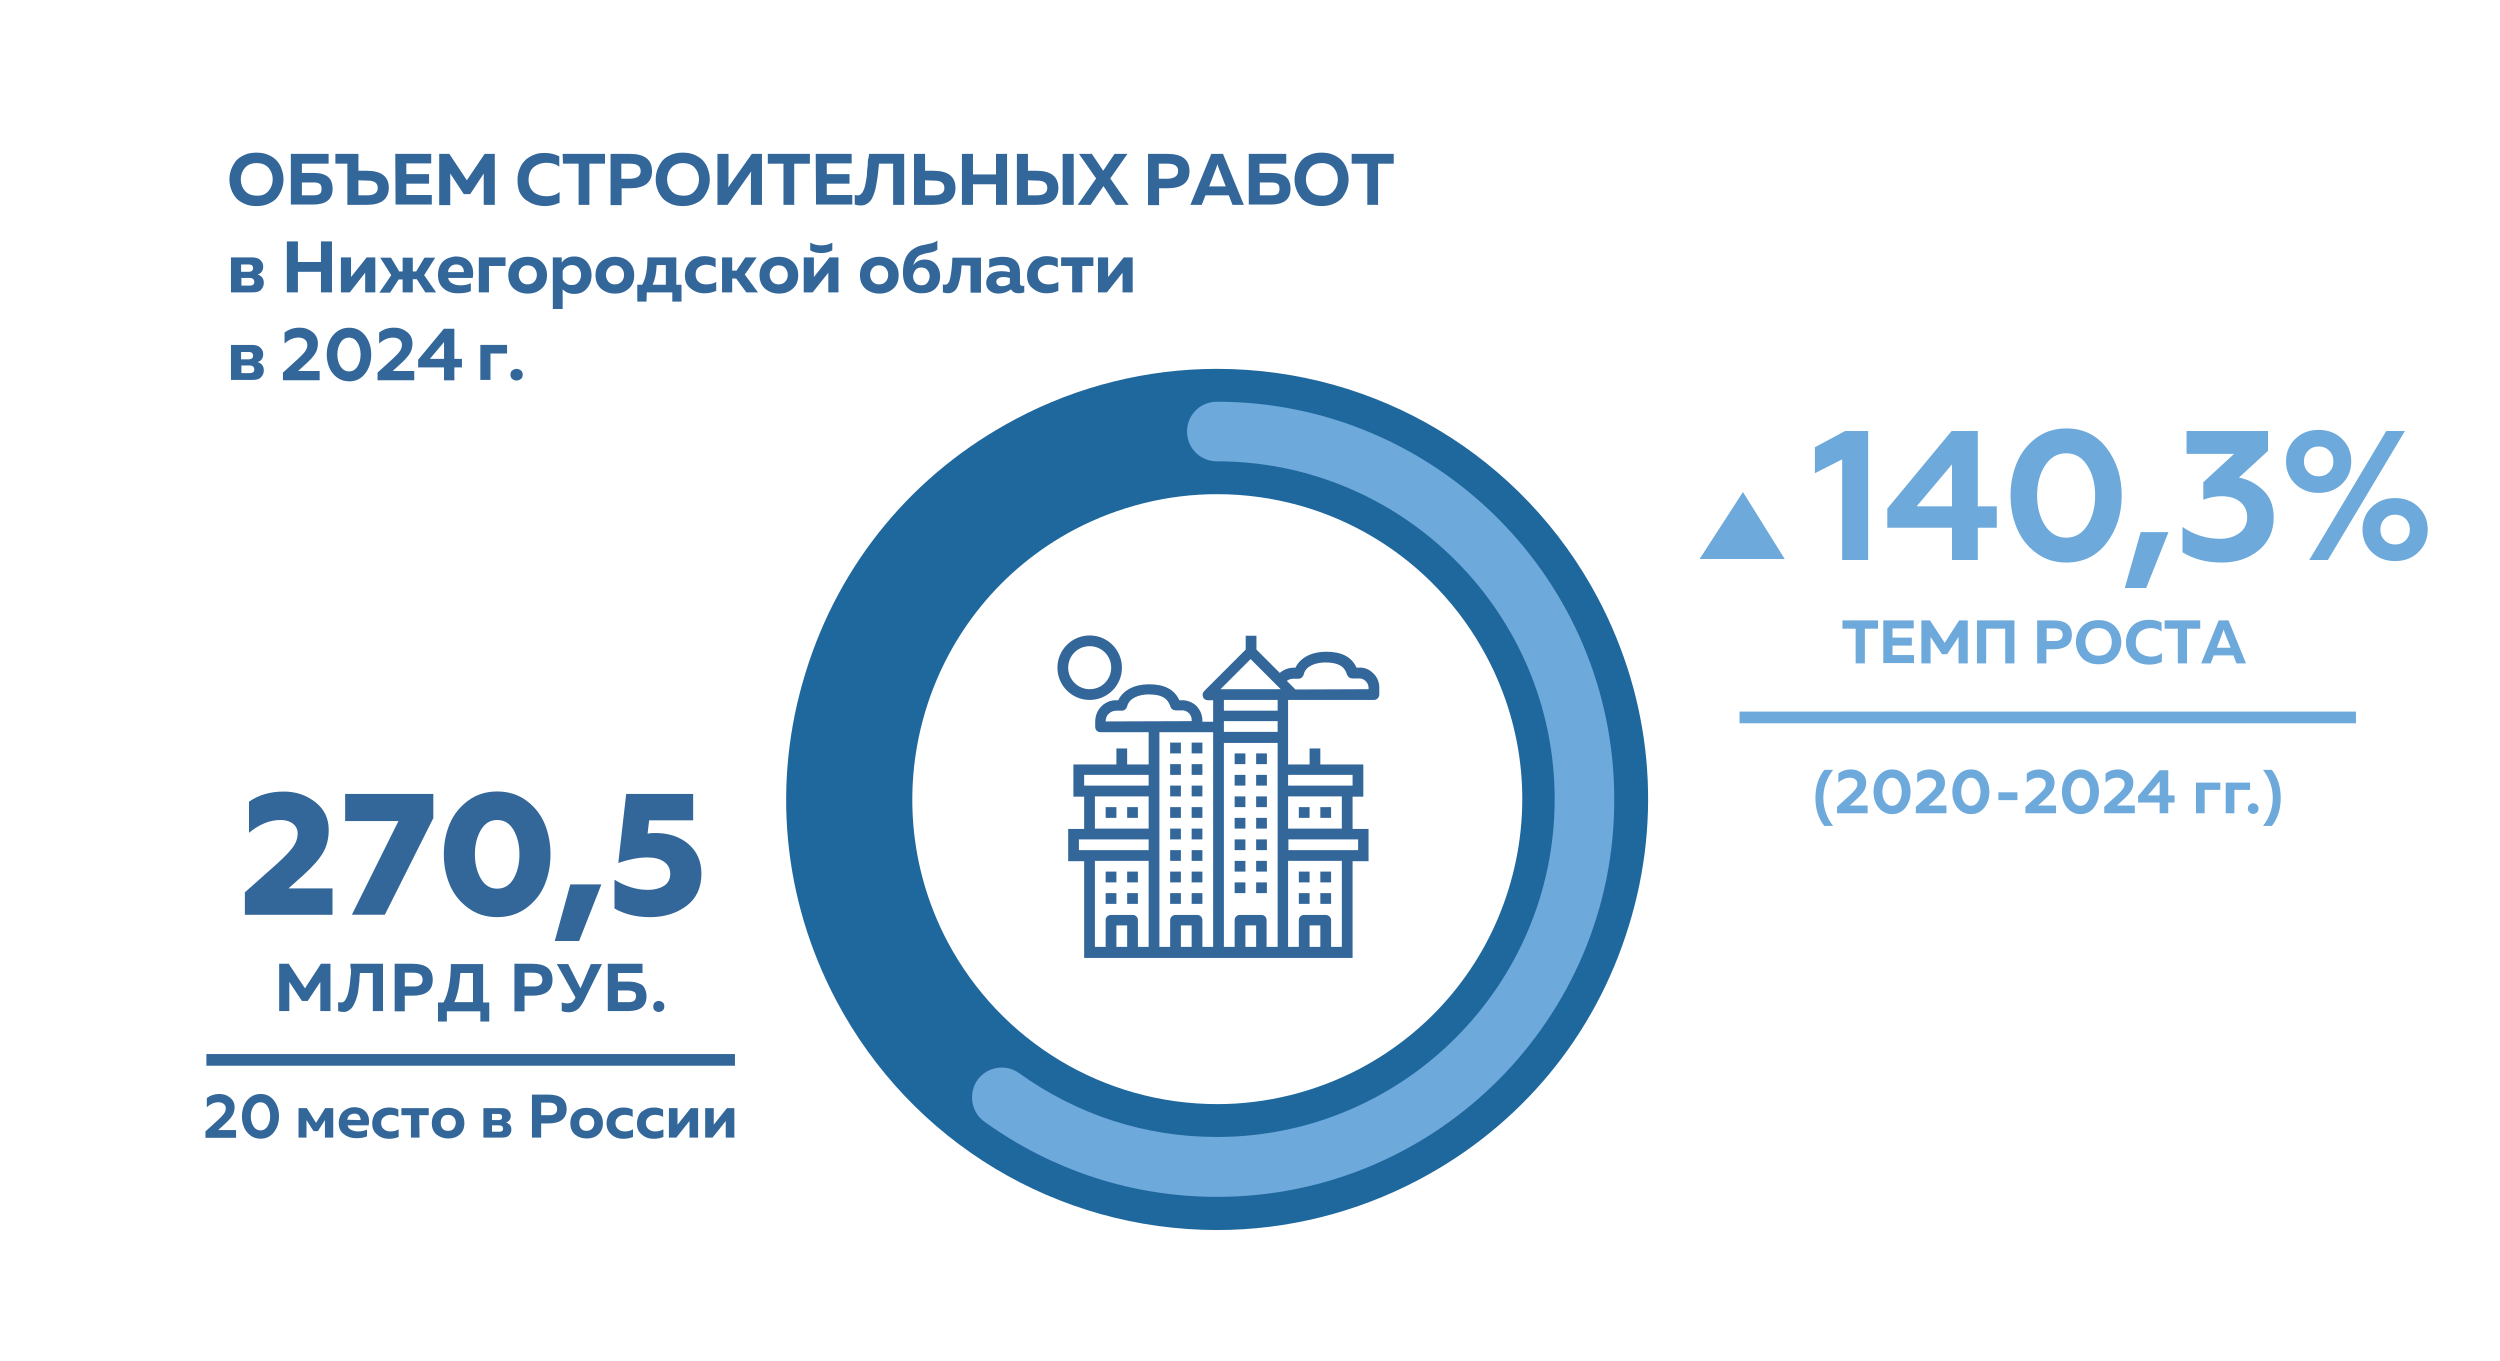 <?xml version="1.0" encoding="UTF-8"?>
<svg id="Layer_1" xmlns="http://www.w3.org/2000/svg" width="814" height="443" version="1.1" viewBox="0 0 814 443">
  <!-- Generator: Adobe Illustrator 29.5.1, SVG Export Plug-In . SVG Version: 2.1.0 Build 141)  -->
  <defs>
    <style>
      .st0 {
        fill: #1f689e;
      }

      .st1 {
        fill-rule: evenodd;
      }

      .st1, .st2 {
        fill: #369;
      }

      .st3 {
        fill: #6da9db;
      }
    </style>
  </defs>
  <path class="st0" d="M396.4,400.5c-52.2,0-99.7-28.6-124.1-74.7-17.5-33.1-21.1-71.1-10-106.8,11-35.8,35.3-65.1,68.5-82.6,20.1-10.7,42.8-16.3,65.4-16.3,52.2,0,99.7,28.6,124.1,74.7,17.5,33.1,21.1,71.1,10,106.8-11,35.8-35.3,65.1-68.5,82.6-20.1,10.6-42.7,16.3-65.4,16.3ZM396.2,160.9c-16,0-32,4-46.3,11.5-48.4,25.6-66.9,85.8-41.4,134.2,17.3,32.6,50.9,52.9,87.9,52.9,16,0,32-4,46.3-11.5,23.4-12.4,40.7-33.2,48.5-58.5s5.3-52.2-7.1-75.6c-17.3-32.7-50.9-53-87.9-53Z"/>
  <path class="st3" d="M396.3,389.7c-27.4,0-53.6-8.5-75.8-24.5-4.3-3.1-5.3-9.2-2.2-13.6,3.1-4.3,9.2-5.3,13.5-2.2,18.9,13.6,41.1,20.8,64.4,20.8,60.7,0,110-49.4,110-110s-49.4-110-110-110c-5.4,0-9.7-4.3-9.7-9.7s4.3-9.7,9.7-9.7c71.4,0,129.4,58.1,129.4,129.4.2,71.4-57.9,129.5-129.3,129.5Z"/>
  <path class="st1" d="M381,245.3h3.5v-3.5h-3.5v3.5ZM365.3,217.4c0-5.8-4.7-10.5-10.5-10.5s-10.5,4.7-10.5,10.5,4.7,10.5,10.5,10.5,10.5-4.7,10.5-10.5M347.8,217.4c0-3.9,3.1-7,7-7s7,3.1,7,7-3.1,7-7,7-7-3.2-7-7M447.2,219.3c1.4,1.3,2,3.2,1.9,5.1v1.7c0,1-.8,1.8-1.7,1.8h-28v21h7v-5.2h3.5v5.2h14v10.5h-3.5v10.5h5.2v10.5h-5.2v31.5h-87.4v-31.5h-5.2v-10.5h5.2v-10.5h-3.5v-10.5h14v-5.2h3.5v5.2h7v-10.5h-15.7c-1,0-1.7-.8-1.7-1.7v-1.7c0-1.9.7-3.7,2-5s3.1-2.1,5-2h.5c1.5-3.2,5.2-5.2,10-5.2,5.1,0,8.3,1.7,9.9,5.2h.5c1.9-.1,3.8.6,5.1,1.9,1.3,1.4,2,3.2,1.9,5.1h3.5v-7h-1.7c-.7,0-1.4-.4-1.6-1.1-.3-.7-.1-1.4.4-1.9l13.5-13.5v-4.5h3.5v4.5l7.6,7.6c1.3-1.1,2.9-1.7,4.6-1.7h.5c1.5-3.2,5.2-5.2,10-5.2,5.1,0,8.3,1.7,9.9,5.2h.5c1.9-.2,3.7.5,5,1.9M367,301.3h-3.5v7h3.5v-7ZM374,308.3v-28h-17.5v28h3.5v-8.7c0-1,.8-1.7,1.8-1.7h7c1,0,1.7.8,1.7,1.7v8.7h3.5ZM374,273.3h-22.7v3.5h22.7v-3.5ZM374,259.3h-17.5v10.5h17.5v-10.5ZM374,252.3h-21v3.5h21v-3.5ZM360,234.9c0-.9.3-1.9,1-2.5.7-.7,1.6-1,2.5-1h1.8c.8,0,1.5-.6,1.7-1.4.7-2.9,4.2-3.9,7-3.9,5.1,0,6.4,1.9,7.1,4,.2.7.9,1.2,1.7,1.2h1.7c1-.1,1.9.2,2.6.9s1,1.6.9,2.6l-28,.1h0ZM388,301.3h-3.5v7h3.5v-7ZM395,308.3h-3.5v-8.7c0-1-.8-1.7-1.7-1.7h-7c-1,0-1.8.8-1.8,1.7v8.7h-3.5v-69.9h17.5v69.9h0ZM409,301.3h-3.5v7h3.5v-7ZM416,308.3v-66.4h-17.5v66.4h3.5v-8.7c0-1,.8-1.7,1.7-1.7h7c1,0,1.7.8,1.7,1.7v8.7h3.6ZM416,234.8h-17.5v3.5h17.5v-3.5ZM416,227.9h-17.5v3.5h17.5v-3.5ZM416,224.4h1l-9.8-9.8-9.8,9.8h18.6ZM429.9,301.3h-3.5v7h3.5v-7ZM436.9,308.3v-28h-17.5v28h3.5v-8.7c0-1,.8-1.7,1.7-1.7h7c1,0,1.8.8,1.8,1.7v8.7h3.5ZM442.2,273.3h-22.7v3.5h22.7v-3.5ZM419.4,269.8h17.5v-10.5h-17.5v10.5ZM440.4,252.3h-21v3.5h21v-3.5ZM445.6,224.4c.1-1-.2-1.9-.9-2.6-.7-.7-1.6-1-2.6-.9h-1.8c-.8,0-1.4-.5-1.7-1.2-.6-2-1.9-4-7.1-4-2.8,0-6.4,1-7,3.9-.2.8-.9,1.4-1.7,1.4h-1.7c-.7,0-1.5.2-2.1.7l2.8,2.8,23.8-.1h0ZM360,266.3h3.5v-3.5h-3.5v3.5ZM367,266.3h3.5v-3.5h-3.5v3.5ZM367,294.3h3.5v-3.5h-3.5v3.5ZM360,294.3h3.5v-3.5h-3.5v3.5ZM367,287.3h3.5v-3.5h-3.5v3.5ZM360,287.3h3.5v-3.5h-3.5v3.5ZM429.9,266.3h3.5v-3.5h-3.5v3.5ZM422.9,266.3h3.5v-3.5h-3.5v3.5ZM422.9,294.3h3.5v-3.5h-3.5v3.5ZM429.9,294.3h3.5v-3.5h-3.5v3.5ZM422.9,287.3h3.5v-3.5h-3.5v3.5ZM429.9,287.3h3.5v-3.5h-3.5v3.5ZM409,290.8h3.5v-3.5h-3.5v3.5ZM402,290.8h3.5v-3.5h-3.5v3.5ZM409,283.8h3.5v-3.5h-3.5v3.5ZM402,283.8h3.5v-3.5h-3.5v3.5ZM409,276.8h3.5v-3.5h-3.5v3.5ZM402,276.8h3.5v-3.5h-3.5v3.5ZM409,269.8h3.5v-3.5h-3.5v3.5ZM402,269.8h3.5v-3.5h-3.5v3.5ZM409,262.8h3.5v-3.5h-3.5v3.5ZM402,262.8h3.5v-3.5h-3.5v3.5ZM409,248.8h3.5v-3.5h-3.5v3.5ZM402,248.8h3.5v-3.5h-3.5v3.5ZM409,255.8h3.5v-3.5h-3.5v3.5ZM402,255.8h3.5v-3.5h-3.5v3.5ZM388,294.3h3.5v-3.5h-3.5v3.5ZM381,294.3h3.5v-3.5h-3.5v3.5ZM388,287.3h3.5v-3.5h-3.5v3.5ZM381,287.3h3.5v-3.5h-3.5v3.5ZM388,280.3h3.5v-3.5h-3.5v3.5ZM381,280.3h3.5v-3.5h-3.5v3.5ZM388,273.3h3.5v-3.5h-3.5v3.5ZM381,273.3h3.5v-3.5h-3.5v3.5ZM388,266.3h3.5v-3.5h-3.5v3.5ZM381,266.3h3.5v-3.5h-3.5v3.5ZM388,259.3h3.5v-3.5h-3.5v3.5ZM381,259.3h3.5v-3.5h-3.5v3.5ZM388,252.3h3.5v-3.5h-3.5v3.5ZM381,252.3h3.5v-3.5h-3.5v3.5ZM388,245.3h3.5v-3.5h-3.5v3.5Z"/>
  <rect class="st2" x="67.2" y="343.2" width="172.1" height="3.8"/>
  <g>
    <path class="st2" d="M75.3,61.7c-.4-1-.6-2.1-.6-3.3s.2-2.2.6-3.3c.4-1,.9-1.9,1.6-2.8.7-.8,1.7-1.4,2.8-1.9,1.1-.5,2.4-.7,3.8-.7s2.7.2,3.8.7c1.1.5,2.1,1.1,2.8,1.9.7.8,1.3,1.7,1.6,2.8.4,1,.6,2.1.6,3.3s-.2,2.2-.6,3.3c-.4,1-.9,1.9-1.6,2.8-.7.8-1.7,1.4-2.8,1.9s-2.4.7-3.8.7-2.7-.2-3.8-.7-2.1-1.1-2.8-1.9c-.7-.9-1.3-1.8-1.6-2.8ZM87.4,62.2c.9-1,1.4-2.3,1.4-3.8s-.5-2.8-1.4-3.8-2.2-1.5-3.8-1.5c-1.7,0-2.9.5-3.8,1.5s-1.4,2.3-1.4,3.8.5,2.8,1.4,3.8,2.2,1.5,3.8,1.5c1.6.1,2.9-.4,3.8-1.5Z"/>
    <path class="st2" d="M98.3,56.3h3.7c.9,0,1.7.1,2.4.2.7.2,1.4.4,2,.8s1.1.9,1.4,1.6c.3.7.5,1.6.5,2.5,0,3.5-2.1,5.2-6.4,5.2h-7.2v-16.5h12.3v3.2h-8.7v3ZM98.3,63.6h3.7c.8,0,1.5-.1,2-.4.5-.3.7-.8.7-1.7s-.2-1.4-.7-1.7-1.1-.4-2-.4h-3.7v4.2Z"/>
    <path class="st2" d="M119.4,66.7h-6.3v-13.4h-3.9v-3.2h7.5v5.5h2.7c4.8,0,7.2,1.9,7.2,5.6-.1,3.7-2.5,5.5-7.2,5.5ZM116.7,58.7v4.9h2.9c2.2,0,3.4-.8,3.4-2.4s-1.1-2.4-3.4-2.4l-2.9-.1h0Z"/>
    <path class="st2" d="M128.7,50.1h11.7v3.1h-8.1v3.5h7.4v3.1h-7.4v3.7h8.3v3.1h-11.8l-.1-16.5h0Z"/>
    <path class="st2" d="M157.8,50.1h3.3v16.6h-3.6v-10.2l-4.4,6.7h-2.1l-4.4-6.7v10.3h-3.6v-16.7h3.3l5.7,8.6,5.8-8.6Z"/>
    <path class="st2" d="M168.5,58.6c0-1.5.3-2.8.8-3.9.5-1.2,1.2-2.1,2-2.8s1.8-1.2,2.8-1.6,2.1-.5,3.3-.5c1.7,0,3.3.4,4.7,1.1v3.4c-1.1-.9-2.5-1.3-4.2-1.3-1.6,0-3,.5-4.1,1.4s-1.7,2.4-1.7,4.2c0,.9.2,1.7.5,2.4s.8,1.2,1.3,1.7c.6.4,1.2.7,1.9.9s1.4.3,2.1.3c1.8,0,3.3-.5,4.3-1.4v3.5c-1.5.7-3.1,1.1-4.8,1.1-1.1,0-2.2-.2-3.3-.5-1-.3-2-.9-2.9-1.5-.9-.7-1.6-1.6-2.1-2.7-.4-1.2-.6-2.4-.6-3.8Z"/>
    <path class="st2" d="M183.2,50.1h13.8v3.2h-5.1v13.4h-3.5v-13.4h-5.1l-.1-3.2h0Z"/>
    <path class="st2" d="M198.8,50.1h6.3c4.8,0,7.2,1.9,7.2,5.6s-2.4,5.6-7.2,5.6h-2.7v5.5h-3.6v-16.7h0ZM208.6,55.7c0-1.6-1.1-2.4-3.4-2.4h-2.9v4.9h2.9c2.3-.1,3.4-.9,3.4-2.5Z"/>
    <path class="st2" d="M214.1,61.7c-.4-1-.6-2.1-.6-3.3s.2-2.2.6-3.3c.4-1,.9-1.9,1.6-2.8.7-.8,1.6-1.4,2.8-1.9,1.1-.5,2.4-.7,3.8-.7s2.7.2,3.8.7,2.1,1.1,2.8,1.9c.7.8,1.3,1.7,1.6,2.8.4,1,.6,2.1.6,3.3s-.2,2.2-.6,3.3c-.4,1-.9,1.9-1.6,2.8-.7.8-1.6,1.4-2.8,1.9s-2.4.7-3.8.7-2.7-.2-3.8-.7-2.1-1.1-2.8-1.9c-.7-.9-1.3-1.8-1.6-2.8ZM226.2,62.2c.9-1,1.4-2.3,1.4-3.8s-.5-2.8-1.4-3.8-2.2-1.5-3.8-1.5c-1.7,0-2.9.5-3.8,1.5s-1.4,2.3-1.4,3.8.5,2.8,1.4,3.8,2.2,1.5,3.8,1.5c1.6.1,2.9-.4,3.8-1.5Z"/>
    <path class="st2" d="M248.1,66.7h-3.6v-8.6c0-.8,0-1.6.1-2.3l-7.7,10.9h-3.3v-16.6h3.6v8.6c0,.8,0,1.6-.1,2.3l7.7-10.9h3.3v16.6Z"/>
    <path class="st2" d="M250,50.1h13.7v3.2h-5.1v13.4h-3.5v-13.4h-5.1v-3.2h0Z"/>
    <path class="st2" d="M265.6,50.1h11.7v3.1h-8.1v3.5h7.4v3.1h-7.4v3.7h8.3v3.1h-11.8l-.1-16.5h0Z"/>
    <path class="st2" d="M283,50.1h11.4v16.6h-3.6v-13.4h-4.6c-.1,1.2-.2,2.2-.3,3-.1.8-.2,1.7-.4,2.8-.2,1-.3,1.9-.5,2.6-.2.7-.4,1.4-.7,2.1-.3.7-.6,1.3-1,1.7-.4.4-.8.8-1.3,1-.5.3-1.1.4-1.8.4s-1.3-.1-1.9-.3v-3.1c.3.1.7.1,1.1.1.3,0,.6-.1.8-.3.3-.2.5-.5.7-.8.2-.4.4-.8.5-1.1.1-.4.3-.9.4-1.5s.2-1.2.3-1.7c.1-.5.2-1.2.2-2s.1-1.5.2-2c0-.5.1-1.2.1-2.1.3-.9.3-1.6.4-2Z"/>
    <path class="st2" d="M303.9,66.7h-6.3v-16.6h3.6v5.5h2.7c4.8,0,7.2,1.9,7.2,5.6,0,3.7-2.4,5.5-7.2,5.5ZM301.2,58.7v4.9h2.9c2.2,0,3.4-.8,3.4-2.4s-1.1-2.4-3.4-2.4l-2.9-.1h0Z"/>
    <path class="st2" d="M324.3,50.1h3.6v16.6h-3.6v-6.7h-7.5v6.7h-3.6v-16.6h3.6v6.7h7.5v-6.7Z"/>
    <path class="st2" d="M337.4,66.7h-6.3v-16.6h3.6v5.5h2.7c4.8,0,7.2,1.9,7.2,5.6,0,3.7-2.4,5.5-7.2,5.5ZM334.7,58.7v4.9h2.9c2.2,0,3.4-.8,3.4-2.4s-1.1-2.4-3.4-2.4l-2.9-.1h0ZM349.5,66.7h-3.5v-16.6h3.6v16.6h-.1Z"/>
    <path class="st2" d="M355.1,66.7h-4.2l6-8.6-5.6-8h4.2l3.7,5.5,3.7-5.5h4.2l-5.6,8,6,8.6h-4.2l-4-6.1-4.2,6.1Z"/>
    <path class="st2" d="M373.8,50.1h6.3c4.8,0,7.2,1.9,7.2,5.6s-2.4,5.6-7.2,5.6h-2.7v5.5h-3.6v-16.7h0ZM383.6,55.7c0-1.6-1.1-2.4-3.4-2.4h-2.9v4.9h2.9c2.2-.1,3.4-.9,3.4-2.5Z"/>
    <path class="st2" d="M391.3,66.7h-3.7l6.8-16.6h3.8l6.8,16.6h-3.7l-1.2-3.1h-7.6l-1.2,3.1ZM396,54.7l-2.3,6h5.4l-2.3-6c-.2-.4-.3-.9-.4-1.3-.1.5-.3.9-.4,1.3Z"/>
    <path class="st2" d="M410.2,56.3h3.7c.9,0,1.7.1,2.4.2.7.2,1.4.4,2,.8s1.1.9,1.4,1.6c.3.7.5,1.6.5,2.5,0,3.5-2.1,5.2-6.4,5.2h-7.2v-16.5h12.2v3.2h-8.7v3h.1ZM410.2,63.6h3.7c.8,0,1.5-.1,2-.4.5-.3.7-.8.7-1.7s-.2-1.4-.7-1.7-1.1-.4-2-.4h-3.7v4.2Z"/>
    <path class="st2" d="M422.1,61.7c-.4-1-.6-2.1-.6-3.3s.2-2.2.6-3.3c.4-1,.9-1.9,1.6-2.8.7-.8,1.6-1.4,2.8-1.9,1.1-.5,2.4-.7,3.8-.7s2.7.2,3.8.7c1.1.5,2.1,1.1,2.8,1.9.7.8,1.3,1.7,1.6,2.8.4,1,.6,2.1.6,3.3s-.2,2.2-.6,3.3c-.4,1-.9,1.9-1.6,2.8-.7.8-1.6,1.4-2.8,1.9s-2.4.7-3.8.7-2.7-.2-3.8-.7-2.1-1.1-2.8-1.9c-.7-.9-1.2-1.8-1.6-2.8ZM434.2,62.2c.9-1,1.4-2.3,1.4-3.8s-.5-2.8-1.4-3.8-2.2-1.5-3.8-1.5c-1.7,0-2.9.5-3.8,1.5s-1.4,2.3-1.4,3.8.5,2.8,1.4,3.8,2.2,1.5,3.8,1.5c1.6.1,2.9-.4,3.8-1.5Z"/>
    <path class="st2" d="M440.1,50.1h13.7v3.2h-5.1v13.4h-3.5v-13.4h-5.1v-3.2h0Z"/>
    <path class="st2" d="M82.2,95.2h-7v-11.4h6.8c1.3,0,2.2.3,2.8.9.6.6.9,1.3.9,2.1,0,1.3-.6,2.2-1.8,2.6,1.3.4,2,1.3,2,2.7,0,.9-.3,1.6-.9,2.2-.4.6-1.4.9-2.8.9ZM78.5,86.1v2.4h2.5c.9,0,1.4-.4,1.4-1.2s-.5-1.2-1.4-1.2c0,0-2.5,0-2.5,0ZM78.6,90.5v2.5h2.7c1,0,1.5-.4,1.5-1.2s-.5-1.3-1.5-1.3h-2.7Z"/>
    <path class="st2" d="M104.5,78.6h3.6v16.6h-3.6v-6.7h-7.5v6.7h-3.6v-16.6h3.6v6.7h7.5v-6.7Z"/>
    <path class="st2" d="M113.9,95.2h-2.9v-11.4h3.3v6.4l5.1-6.4h2.8v11.4h-3.3v-6.4l-5,6.4Z"/>
    <path class="st2" d="M142,95.2h-3.5l-2.8-4.3h-1.3v4.3h-3.3v-4.2h-1.3l-2.8,4.3h-3.5l3.9-5.7-3.6-5.7h3.5l2.7,4.5h1.1v-4.5h3.3v4.5h1.1l2.7-4.5h3.5l-3.6,5.7,3.9,5.6Z"/>
    <path class="st2" d="M142.6,89.5c0-1,.2-1.9.5-2.7.4-.8.8-1.4,1.4-1.9s1.2-.8,1.9-1,1.3-.4,2-.4c1.1,0,2.1.2,3,.6.8.4,1.4,1,1.8,1.6.4.7.7,1.4.8,2.3.1.8.1,1.7-.1,2.5h-8c.2.8.6,1.4,1.4,1.8.7.4,1.6.6,2.6.6,1.3,0,2.4-.2,3.4-.7v2.6c-1.1.5-2.5.7-4.2.7-1.9,0-3.5-.5-4.7-1.6-1.2-1-1.8-2.5-1.8-4.4ZM151,88.5c.1-.5-.1-1.1-.5-1.6s-1-.8-1.9-.8c-.7,0-1.4.2-1.9.7s-.8,1-.8,1.8h5.1v-.1Z"/>
    <path class="st2" d="M159.2,95.2h-3.3v-11.4h8.7v2.8h-5.4v8.6h0Z"/>
    <path class="st2" d="M167.3,94c-1.2-1.1-1.8-2.5-1.8-4.4s.6-3.4,1.8-4.4,2.7-1.6,4.5-1.6,3.3.5,4.5,1.6,1.8,2.5,1.8,4.4-.6,3.4-1.8,4.4c-1.2,1.1-2.7,1.6-4.5,1.6s-3.3-.6-4.5-1.6ZM174,91.7c.5-.6.8-1.3.8-2.2s-.3-1.6-.8-2.2-1.2-.9-2.2-.9-1.6.3-2.1.9-.8,1.3-.8,2.2.3,1.6.8,2.2,1.2.9,2.1.9,1.6-.3,2.2-.9Z"/>
    <path class="st2" d="M182.9,85.5c.9-1.3,2.3-2,4.1-2,1.7,0,3.1.6,4.1,1.8,1,1.2,1.5,2.6,1.5,4.3s-.5,3.1-1.5,4.3c-1,1.2-2.3,1.8-4.1,1.8-1.6,0-2.8-.5-3.8-1.5v6.4h-3.2v-16.8h2.9v1.7ZM188.4,91.8c.5-.6.8-1.4.8-2.3s-.3-1.7-.8-2.3c-.5-.6-1.3-.9-2.2-.9-.7,0-1.3.2-1.8.5s-.9.8-1.2,1.4v2.7c.2.5.6,1,1.2,1.4.5.4,1.1.5,1.8.5,1,0,1.7-.3,2.2-1Z"/>
    <path class="st2" d="M195.7,94c-1.2-1.1-1.8-2.5-1.8-4.4s.6-3.4,1.8-4.4,2.7-1.6,4.5-1.6,3.3.5,4.5,1.6,1.8,2.5,1.8,4.4-.6,3.4-1.8,4.4c-1.2,1.1-2.7,1.6-4.5,1.6s-3.3-.6-4.5-1.6ZM202.4,91.7c.5-.6.8-1.3.8-2.2s-.3-1.6-.8-2.2-1.2-.9-2.2-.9-1.6.3-2.1.9-.8,1.3-.8,2.2.3,1.6.8,2.2,1.2.9,2.1.9,1.6-.3,2.2-.9Z"/>
    <path class="st2" d="M210.5,98.2h-3v-5.5h1.6c1.2-2.1,1.7-5,1.7-8.9h9.4v8.9h1.7v5.5h-3v-3h-8.3l-.1,3h0ZM213.8,86.3c-.1,2.6-.5,4.7-1.3,6.4h4.3v-6.4h-3Z"/>
    <path class="st2" d="M223,89.7c0-1,.2-2,.6-2.8s.9-1.5,1.5-2,1.3-.8,2-1.1,1.5-.4,2.4-.4c1.3,0,2.5.3,3.5.8v2.9c-.9-.6-1.9-.9-3-.9-1,0-1.8.3-2.5.8s-1,1.3-1,2.4c0,1,.3,1.8,1,2.4s1.5.8,2.5.8c1.2,0,2.3-.3,3.2-.8v2.9c-1.2.5-2.5.8-3.8.8-1.7,0-3.2-.5-4.4-1.5-1.4-1-2-2.4-2-4.3Z"/>
    <path class="st2" d="M238.4,95.2h-3.3v-11.4h3.3v4.3h1.4l2.9-4.3h3.7l-3.9,5.6,4.3,5.8h-3.8l-3.3-4.5h-1.3v4.5Z"/>
    <path class="st2" d="M249.1,94c-1.2-1.1-1.8-2.5-1.8-4.4s.6-3.4,1.8-4.4,2.7-1.6,4.5-1.6,3.3.5,4.5,1.6,1.8,2.5,1.8,4.4-.6,3.4-1.8,4.4c-1.2,1.1-2.7,1.6-4.5,1.6s-3.3-.6-4.5-1.6ZM255.7,91.7c.5-.6.8-1.3.8-2.2s-.3-1.6-.8-2.2c-.5-.6-1.2-.9-2.2-.9s-1.6.3-2.1.9-.8,1.3-.8,2.2.3,1.6.8,2.2,1.2.9,2.1.9,1.7-.3,2.2-.9Z"/>
    <path class="st2" d="M264.6,95.2h-2.9v-11.4h3.3v6.4l5.1-6.4h2.9v11.4h-3.3v-6.4l-5.1,6.4ZM271,81.5c-1,.6-2.2.9-3.6.9s-2.6-.3-3.6-.9v-2.5c1.1.6,2.3.9,3.6.9s2.5-.3,3.6-.9v2.5Z"/>
    <path class="st2" d="M281.8,94c-1.2-1.1-1.8-2.5-1.8-4.4s.6-3.4,1.8-4.4,2.7-1.6,4.5-1.6,3.3.5,4.5,1.6,1.8,2.5,1.8,4.4-.6,3.4-1.8,4.4c-1.2,1.1-2.7,1.6-4.5,1.6s-3.3-.6-4.5-1.6ZM288.4,91.7c.5-.6.8-1.3.8-2.2s-.3-1.6-.8-2.2-1.2-.9-2.2-.9-1.6.3-2.1.9-.8,1.3-.8,2.2.3,1.6.8,2.2,1.2.9,2.1.9,1.7-.3,2.2-.9Z"/>
    <path class="st2" d="M306.1,90c0,1.8-.6,3.1-1.7,4.1s-2.6,1.4-4.4,1.4-3.3-.6-4.4-1.7-1.6-2.8-1.6-5.1c0-3.7,1.2-6.3,3.5-7.7.9-.6,1.9-1,3-1.2s2-.4,2.8-.6,1.4-.5,1.9-.9v3c-.5.4-1.4.8-2.7,1-1.3.2-2.3.5-3,.8-.6.3-1.1.8-1.4,1.4s-.6,1.2-.7,1.8c.9-1.2,2.1-1.8,3.7-1.8,1.5,0,2.7.5,3.6,1.5.9,1,1.4,2.3,1.4,4ZM297.3,90c0,.7.2,1.4.7,2,.4.6,1.1.9,2,.9s1.6-.3,2-.9.7-1.2.7-2-.2-1.4-.7-2c-.4-.6-1.1-.9-2-.9s-1.6.3-2,.9c-.4.7-.7,1.3-.7,2Z"/>
    <path class="st2" d="M313.1,86.4c-.1,1.4-.2,2.6-.4,3.6-.2,1-.4,1.9-.7,2.8s-.7,1.5-1.3,2c-.5.4-1.2.7-1.9.7-.6,0-1.2-.1-1.8-.3v-2.6c.2.1.5.1.7.1.8,0,1.4-.7,1.7-2.2s.6-3.7.7-6.6h9.3v11.4h-3.4v-8.8l-2.9-.1h0Z"/>
    <path class="st2" d="M332.1,92.3c0,.5.3.8.8.8.2,0,.4,0,.6-.1v2.2c-.6.2-1.2.3-1.8.3-1.2,0-2-.4-2.5-1.3-1.2.9-2.6,1.4-4.1,1.4-1.1,0-2.1-.3-2.8-.9-.8-.6-1.2-1.5-1.2-2.6,0-.9.3-1.7.8-2.3s1.2-1,1.9-1.2c.7-.2,1.5-.3,2.3-.3.9,0,1.8.1,2.7.3v-.4c0-.6-.2-1.1-.7-1.4s-1.1-.5-2-.5c-1.3,0-2.6.3-4,.9v-2.8c1.5-.5,3-.8,4.4-.8,3.7,0,5.6,1.7,5.6,5.2v3.5h0ZM326.8,90.2c-.7,0-1.3.1-1.7.4-.5.3-.7.6-.7,1.2,0,.4.2.7.5,1s.8.4,1.3.4c1,0,1.9-.3,2.6-.9v-1.8c-.7-.2-1.4-.3-2-.3Z"/>
    <path class="st2" d="M334.4,89.7c0-1,.2-2,.6-2.8s.9-1.5,1.5-2,1.3-.8,2-1.1,1.5-.4,2.4-.4c1.3,0,2.5.3,3.5.8v2.9c-.9-.6-1.9-.9-3-.9-1,0-1.8.3-2.5.8s-1,1.3-1,2.4c0,1,.3,1.8,1,2.4s1.5.8,2.5.8c1.2,0,2.3-.3,3.2-.8v2.9c-1.2.5-2.5.8-3.8.8-1.7,0-3.2-.5-4.4-1.5-1.4-1-2-2.4-2-4.3Z"/>
    <path class="st2" d="M352.4,95.2h-3.3v-8.6h-3.6v-2.8h10.5v2.8h-3.6v8.6Z"/>
    <path class="st2" d="M360.4,95.2h-2.9v-11.4h3.3v6.4l5.1-6.4h2.9v11.4h-3.3v-6.4l-5.1,6.4Z"/>
    <path class="st2" d="M82.2,123.7h-7v-11.4h6.8c1.3,0,2.2.3,2.8.9.6.6.9,1.3.9,2.1,0,1.3-.6,2.2-1.8,2.6,1.3.4,2,1.3,2,2.7,0,.9-.3,1.6-.9,2.2-.4.6-1.4.9-2.8.9ZM78.5,114.6v2.4h2.5c.9,0,1.4-.4,1.4-1.2s-.5-1.2-1.4-1.2c0,0-2.5,0-2.5,0ZM78.6,119v2.5h2.7c1,0,1.5-.4,1.5-1.2s-.5-1.3-1.5-1.3h-2.7Z"/>
    <path class="st2" d="M159.7,123.7h-3.3v-11.4h8.7v2.8h-5.4v8.6h0Z"/>
    <path class="st2" d="M169.6,120.6c.4.3.6.8.6,1.4s-.2,1.1-.6,1.4c-.4.3-.9.5-1.4.5-.6,0-1-.2-1.4-.5s-.6-.8-.6-1.4.2-1.1.6-1.4c.4-.3.9-.5,1.4-.5s1,.2,1.4.5Z"/>
    <g>
      <path class="st2" d="M92.13,123.83v-2.52l4.94-4.49c1.12-1.02,1.9-1.86,2.34-2.5.44-.64.66-1.32.66-2.04s-.26-1.29-.79-1.72c-.53-.42-1.22-.64-2.09-.64-1.58,0-3.1.64-4.54,1.92v-3.55c1.36-1.07,2.99-1.61,4.9-1.61,1.62,0,3.01.47,4.19,1.42,1.18.94,1.76,2.18,1.76,3.72,0,1.18-.26,2.23-.78,3.13-.52.9-1.44,1.97-2.77,3.2l-2.88,2.64h7.01v3.02h-11.95Z"/>
      <path class="st2" d="M113.64,124.16c-1.49,0-2.79-.42-3.91-1.25-1.12-.83-1.96-1.9-2.51-3.2-.55-1.3-.83-2.73-.83-4.28s.28-2.98.83-4.28c.55-1.3,1.39-2.37,2.51-3.2,1.12-.83,2.42-1.25,3.91-1.25,2.21,0,3.96.86,5.27,2.57,1.3,1.71,1.96,3.77,1.96,6.17s-.65,4.46-1.96,6.17c-1.3,1.71-3.06,2.57-5.27,2.57ZM110.88,119.33c.69,1.06,1.61,1.6,2.76,1.6s2.07-.53,2.75-1.6c.68-1.06,1.02-2.36,1.02-3.9s-.34-2.84-1.02-3.9c-.68-1.06-1.6-1.6-2.75-1.6s-2.07.53-2.76,1.6-1.03,2.36-1.03,3.9.34,2.84,1.03,3.9Z"/>
      <path class="st2" d="M122.93,123.83v-2.52l4.94-4.49c1.12-1.02,1.9-1.86,2.34-2.5.44-.64.66-1.32.66-2.04s-.26-1.29-.79-1.72c-.53-.42-1.22-.64-2.09-.64-1.58,0-3.1.64-4.54,1.92v-3.55c1.36-1.07,2.99-1.61,4.9-1.61,1.62,0,3.01.47,4.19,1.42,1.18.94,1.76,2.18,1.76,3.72,0,1.18-.26,2.23-.78,3.13-.52.9-1.44,1.97-2.77,3.2l-2.88,2.64h7.01v3.02h-11.95Z"/>
      <path class="st2" d="M144.57,123.83v-4.2h-8.42v-2.5l8.38-10.1h3.41v9.82h2.47v2.78h-2.47v4.2h-3.36ZM139.97,116.84h4.61v-5.47l-4.61,5.47Z"/>
    </g>
  </g>
  <g>
    <path class="st2" d="M104.5,313.8h3.1v15.4h-3.3v-9.5l-4.1,6.2h-1.9l-4.1-6.2v9.5h-3.3v-15.4h3.1l5.3,8,5.2-8Z"/>
    <path class="st2" d="M114.1,313.8h10.6v15.4h-3.3v-12.4h-4.2c-.1,1.1-.2,2-.2,2.8-.1.7-.2,1.6-.3,2.6s-.3,1.8-.5,2.4-.4,1.3-.7,1.9c-.3.7-.6,1.2-.9,1.6s-.8.7-1.2,1c-.5.3-1,.4-1.6.4s-1.2-.1-1.7-.3v-2.9c.3.1.7.1,1.1.1.3,0,.5-.1.8-.3.2-.2.4-.4.6-.8.2-.3.3-.7.5-1.1.1-.4.3-.8.4-1.4s.2-1.1.3-1.6c.1-.5.1-1.1.2-1.8.1-.7.1-1.4.2-1.8s.1-1.1.1-1.9c-.3-.9-.2-1.5-.2-1.9Z"/>
    <path class="st2" d="M128.5,313.8h5.8c4.4,0,6.6,1.7,6.6,5.2s-2.2,5.2-6.6,5.2h-2.5v5.1h-3.3v-15.5ZM137.6,319c0-1.5-1-2.3-3.1-2.3h-2.7v4.5h2.7c2.1.1,3.1-.7,3.1-2.2Z"/>
    <path class="st2" d="M145.5,332.6h-2.9v-6.2h1.8c1.6-2.9,2.4-7.1,2.4-12.5h10.5v12.5h2v6.2h-2.9v-3.3h-10.9v3.3h0ZM149.9,316.8c-.3,4.3-1,7.5-2,9.5h6.1v-9.5h-4.1Z"/>
    <path class="st2" d="M167.5,313.8h5.8c4.4,0,6.6,1.7,6.6,5.2s-2.2,5.2-6.6,5.2h-2.5v5.1h-3.3v-15.5ZM176.6,319c0-1.5-1-2.3-3.1-2.3h-2.7v4.5h2.7c2.1.1,3.1-.7,3.1-2.2Z"/>
    <path class="st2" d="M190.2,325.7c-.7,1.4-1.4,2.4-2.2,3s-1.8.9-2.8.9c-.7,0-1.5-.1-2.3-.4v-2.8c.6.2,1.2.3,1.8.3s1-.1,1.4-.3.7-.6,1-1.1l.3-.5-6.1-10.9h3.7l4,7.9,3.4-7.9h3.6l-5.8,11.8Z"/>
    <path class="st2" d="M201.2,319.6h3.4c.8,0,1.5.1,2.2.2.7.2,1.3.4,1.9.7.6.3,1,.8,1.3,1.5s.5,1.4.5,2.4c0,3.2-2,4.8-5.9,4.8h-6.7v-15.4h11.3v3h-8v2.8h0ZM201.2,326.3h3.4c.8,0,1.4-.1,1.8-.4s.7-.8.7-1.5-.2-1.3-.7-1.5-1.1-.4-1.8-.4h-3.4v3.8Z"/>
    <path class="st2" d="M215.8,326.4c.4.3.5.8.5,1.3,0,.6-.2,1-.5,1.3-.4.3-.8.5-1.3.5s-1-.2-1.3-.5c-.4-.3-.5-.8-.5-1.3,0-.6.2-1,.5-1.3.4-.3.8-.5,1.3-.5s.9.2,1.3.5Z"/>
  </g>
  <g>
    <path class="st2" d="M99.9,370.4h-2.7v-9.6h2.7l3,4.8,3-4.8h2.6v9.6h-2.7v-5.7l-2.3,3.6h-1.4l-2.3-3.6v5.7h.1Z"/>
    <path class="st2" d="M110.3,365.6c0-.9.2-1.6.5-2.3.3-.7.7-1.2,1.2-1.6s1-.7,1.6-.9c.6-.2,1.1-.3,1.7-.3,1,0,1.8.2,2.5.5.7.4,1.2.8,1.6,1.4s.6,1.2.7,1.9c.1.7.1,1.4-.1,2.1h-6.8c.1.7.5,1.2,1.2,1.5.6.3,1.4.5,2.2.5,1.1,0,2-.2,2.9-.6v2.2c-.9.4-2.1.6-3.5.6-1.6,0-2.9-.4-4-1.3-1.2-.8-1.7-2.1-1.7-3.7ZM117.4,364.7c.1-.4-.1-.9-.4-1.4s-.9-.7-1.6-.7c-.6,0-1.1.2-1.6.5-.4.4-.7.9-.7,1.5l4.3.1h0Z"/>
    <path class="st2" d="M121.2,365.8c0-.9.2-1.7.5-2.4.3-.7.7-1.2,1.3-1.6s1.1-.7,1.7-.9,1.3-.3,2-.3c1.1,0,2.1.2,3,.7v2.4c-.7-.5-1.6-.7-2.6-.7-.8,0-1.5.2-2.1.7-.6.4-.9,1.1-.9,2s.3,1.5.9,2,1.3.7,2.1.7c1,0,1.9-.2,2.7-.7v2.5c-1,.4-2.1.6-3.2.6-1.4,0-2.7-.4-3.7-1.3-1.2-.9-1.7-2.1-1.7-3.7Z"/>
    <path class="st2" d="M136.6,370.4h-2.8v-7.3h-3.1v-2.3h8.9v2.3h-3.1l.1,7.3h0Z"/>
    <path class="st2" d="M142.1,369.4c-1-.9-1.5-2.1-1.5-3.7s.5-2.8,1.5-3.7c1-.9,2.3-1.3,3.8-1.3s2.8.4,3.8,1.3,1.5,2.1,1.5,3.7-.5,2.8-1.5,3.7c-1,.9-2.3,1.3-3.8,1.3-1.5,0-2.7-.5-3.8-1.3ZM147.7,367.5c.4-.5.7-1.1.7-1.9s-.2-1.4-.7-1.9-1-.7-1.8-.7-1.4.2-1.8.7c-.4.5-.6,1.1-.6,1.9s.2,1.4.6,1.9c.4.5,1,.7,1.8.7s1.4-.2,1.8-.7Z"/>
    <path class="st2" d="M163.3,370.4h-5.9v-9.6h5.7c1.1,0,1.9.2,2.4.7s.8,1.1.8,1.8c0,1.1-.5,1.8-1.5,2.2,1.1.4,1.7,1.1,1.7,2.3,0,.8-.3,1.4-.8,1.9-.4.5-1.2.7-2.4.7ZM160.2,362.7v2h2.1c.8,0,1.2-.3,1.2-1s-.4-1-1.2-1h-2.1ZM160.2,366.4v2.1h2.3c.9,0,1.3-.3,1.3-1s-.4-1.1-1.3-1.1h-2.3Z"/>
    <path class="st2" d="M173.2,356.4h5.3c4,0,6,1.6,6,4.7s-2,4.7-6,4.7h-2.3v4.6h-3v-14h0ZM181.4,361.1c0-1.4-.9-2.1-2.8-2.1h-2.4v4.1h2.4c1.9.1,2.8-.6,2.8-2Z"/>
    <path class="st2" d="M187.2,369.4c-1-.9-1.5-2.1-1.5-3.7s.5-2.8,1.5-3.7c1-.9,2.3-1.3,3.8-1.3s2.8.4,3.8,1.3,1.5,2.1,1.5,3.7-.5,2.8-1.5,3.7c-1,.9-2.3,1.3-3.8,1.3-1.5,0-2.8-.5-3.8-1.3ZM192.8,367.5c.4-.5.7-1.1.7-1.9s-.2-1.4-.7-1.9-1-.7-1.8-.7-1.4.2-1.8.7c-.4.5-.6,1.1-.6,1.9s.2,1.4.6,1.9c.4.5,1,.7,1.8.7.7,0,1.3-.2,1.8-.7Z"/>
    <path class="st2" d="M197.5,365.8c0-.9.2-1.7.5-2.4.3-.7.7-1.2,1.3-1.6s1.1-.7,1.7-.9,1.3-.3,2-.3c1.1,0,2.1.2,3,.7v2.4c-.7-.5-1.6-.7-2.6-.7-.8,0-1.5.2-2.1.7s-.9,1.1-.9,2,.3,1.5.9,2c.6.5,1.3.7,2.1.7,1,0,1.9-.2,2.7-.7v2.5c-1,.4-2.1.6-3.2.6-1.4,0-2.7-.4-3.7-1.3-1.1-.9-1.7-2.1-1.7-3.7Z"/>
    <path class="st2" d="M207.4,365.8c0-.9.2-1.7.5-2.4.3-.7.7-1.2,1.3-1.6s1.1-.7,1.7-.9,1.3-.3,2-.3c1.1,0,2.1.2,3,.7v2.4c-.7-.5-1.6-.7-2.6-.7-.8,0-1.5.2-2.1.7s-.9,1.1-.9,2,.3,1.5.9,2c.6.5,1.3.7,2.1.7,1,0,1.9-.2,2.7-.7v2.5c-1,.4-2.1.6-3.2.6-1.4,0-2.7-.4-3.7-1.3-1.2-.9-1.7-2.1-1.7-3.7Z"/>
    <path class="st2" d="M220.2,370.4h-2.4v-9.6h2.8v5.4l4.3-5.4h2.4v9.6h-2.8v-5.4l-4.3,5.4Z"/>
    <path class="st2" d="M232,370.4h-2.4v-9.6h2.8v5.4l4.3-5.4h2.4v9.6h-2.8v-5.4l-4.3,5.4Z"/>
  </g>
  <g>
    <path class="st3" d="M599.9,202h11.6v2.7h-4.3v11.3h-3v-11.3h-4.3v-2.7Z"/>
    <path class="st3" d="M613.2,202h9.9v2.6h-6.9v3h6.3v2.6h-6.3v3.1h7v2.6h-10v-13.9h0Z"/>
    <path class="st3" d="M637.9,202h2.8v14h-3v-8.6l-3.7,5.6h-1.7l-3.7-5.6v8.6h-3v-14h2.8l4.8,7.3,4.7-7.3Z"/>
    <path class="st3" d="M646.7,216h-3v-14h12.2v14h-3v-11.3h-6.2v11.3h0Z"/>
    <path class="st3" d="M663.3,202h5.3c4,0,6,1.6,6,4.7s-2,4.7-6,4.7h-2.3v4.6h-3v-14ZM671.6,206.7c0-1.4-.9-2.1-2.8-2.1h-2.4v4.1h2.4c1.8.1,2.8-.6,2.8-2Z"/>
    <path class="st3" d="M676.4,211.8c-.3-.9-.5-1.8-.5-2.7s.2-1.9.5-2.7c.3-.9.8-1.6,1.4-2.3.6-.7,1.4-1.2,2.3-1.6s2-.6,3.2-.6,2.3.2,3.2.6,1.7.9,2.3,1.6c.6.7,1.1,1.5,1.4,2.3.3.9.5,1.8.5,2.7s-.2,1.9-.5,2.7c-.3.9-.8,1.6-1.4,2.3s-1.4,1.2-2.3,1.6c-1,.4-2,.6-3.2.6s-2.3-.2-3.2-.6c-1-.4-1.7-.9-2.3-1.6s-1.1-1.5-1.4-2.3ZM686.5,212.2c.8-.9,1.1-1.9,1.1-3.2s-.4-2.4-1.1-3.2c-.8-.9-1.8-1.3-3.2-1.3s-2.5.4-3.2,1.3-1.1,1.9-1.1,3.2.4,2.4,1.1,3.2c.8.9,1.8,1.3,3.2,1.3s2.5-.4,3.2-1.3Z"/>
    <path class="st3" d="M692.2,209.2c0-1.2.2-2.3.7-3.3.4-1,1-1.8,1.7-2.4.7-.6,1.5-1,2.4-1.3s1.8-.4,2.8-.4c1.5,0,2.8.3,4,.9v2.9c-.9-.7-2.1-1.1-3.5-1.1s-2.5.4-3.5,1.2-1.4,2-1.4,3.6c0,.7.1,1.4.4,2,.3.6.7,1,1.1,1.4.5.3,1,.6,1.6.8s1.2.3,1.8.3c1.5,0,2.7-.4,3.6-1.2v2.9c-1.2.6-2.6.9-4.1.9-1,0-1.9-.1-2.8-.4s-1.7-.7-2.4-1.3-1.3-1.3-1.7-2.2c-.5-1.1-.7-2.2-.7-3.3Z"/>
    <path class="st3" d="M704.8,202h11.6v2.7h-4.3v11.3h-3v-11.3h-4.3v-2.7Z"/>
    <path class="st3" d="M719.8,216h-3.1l5.7-14h3.2l5.7,14h-3.1l-1-2.6h-6.4l-1,2.6ZM723.7,205.9l-1.9,5h4.5l-2-5c-.1-.4-.2-.7-.3-1.1,0,.4-.1.8-.3,1.1Z"/>
  </g>
  <rect class="st3" x="566.4" y="231.7" width="200.7" height="3.8"/>
  <polygon class="st3" points="553.4 182 567.5 160.2 581.1 182 553.4 182"/>
  <g>
    <path class="st2" d="M79.73,297.84v-7.3l10.62-9.44c2.51-2.28,4.23-4.11,5.17-5.48.94-1.37,1.4-2.76,1.4-4.19,0-1.35-.51-2.42-1.52-3.23-1.01-.8-2.36-1.21-4.05-1.21-3.48,0-6.91,1.39-10.28,4.16v-10.11c3.11-2.21,6.89-3.31,11.35-3.31,3.89,0,7.3,1.14,10.23,3.43s4.38,5.3,4.38,9.05c0,2.81-.61,5.27-1.83,7.39-1.22,2.12-3.38,4.58-6.49,7.39l-4.78,4.27h14.33v8.6h-28.54Z"/>
    <path class="st2" d="M114.57,297.84l15.17-30.51h-17.36v-8.82h28.71v7.87l-15.79,31.46h-10.73Z"/>
    <path class="st2" d="M161.88,298.62c-3.63,0-6.8-1-9.5-3.01-2.7-2-4.68-4.52-5.96-7.56-1.27-3.03-1.91-6.33-1.91-9.89s.64-6.85,1.91-9.89c1.27-3.03,3.26-5.55,5.96-7.56,2.7-2,5.86-3.01,9.5-3.01s6.85,1,9.55,3.01c2.7,2,4.67,4.52,5.93,7.56,1.25,3.03,1.88,6.33,1.88,9.89s-.63,6.85-1.88,9.89c-1.26,3.03-3.23,5.55-5.93,7.56-2.7,2-5.88,3.01-9.55,3.01ZM161.88,289.35c2.32,0,4.11-1.1,5.37-3.31,1.25-2.21,1.88-4.83,1.88-7.87s-.63-5.66-1.88-7.87c-1.26-2.21-3.04-3.31-5.37-3.31s-4.06,1.11-5.34,3.31c-1.27,2.21-1.91,4.83-1.91,7.87s.64,5.66,1.91,7.87c1.27,2.21,3.05,3.31,5.34,3.31Z"/>
    <path class="st2" d="M180.64,306.38l5.06-18.43h10.11l-7.25,18.43h-7.92Z"/>
    <path class="st2" d="M211.49,298.62c-4.31,0-8.11-.94-11.41-2.81v-9.38c3.56,2.21,7.19,3.31,10.9,3.31,2.06,0,3.78-.43,5.17-1.29,1.39-.86,2.08-2.19,2.08-3.99,0-1.61-.66-2.89-1.97-3.85-1.31-.95-3.15-1.43-5.51-1.43-2.77,0-5.92.6-9.44,1.8l2.58-22.47h21.8v8.6h-14.33l-.51,4.33c.6-.15,1.4-.22,2.42-.22,4.46,0,8.09,1.21,10.9,3.62,2.81,2.42,4.21,5.63,4.21,9.64,0,4.53-1.62,8.03-4.86,10.48-3.24,2.45-7.26,3.68-12.05,3.68Z"/>
  </g>
  <g>
    <path class="st2" d="M66.9,370.48v-2.1l4.12-3.74c.93-.85,1.58-1.55,1.95-2.08s.55-1.1.55-1.7-.22-1.08-.66-1.43-1.02-.53-1.74-.53c-1.32,0-2.58.53-3.78,1.6v-2.96c1.13-.89,2.49-1.34,4.08-1.34,1.35,0,2.51.39,3.49,1.18s1.47,1.82,1.47,3.1c0,.99-.22,1.86-.65,2.61s-1.2,1.64-2.31,2.67l-2.4,2.2h5.84v2.52h-9.96Z"/>
    <path class="st2" d="M84.82,370.76c-1.24,0-2.33-.35-3.26-1.04s-1.63-1.58-2.09-2.67-.69-2.28-.69-3.57.23-2.48.69-3.57,1.16-1.98,2.09-2.67c.93-.69,2.02-1.04,3.26-1.04,1.84,0,3.3.71,4.39,2.14,1.09,1.43,1.63,3.14,1.63,5.14s-.54,3.71-1.63,5.14c-1.09,1.43-2.55,2.14-4.39,2.14ZM82.52,366.73c.57.89,1.34,1.33,2.3,1.33s1.72-.44,2.29-1.33c.57-.89.85-1.97.85-3.25s-.28-2.36-.85-3.25c-.57-.89-1.33-1.33-2.29-1.33s-1.73.44-2.3,1.33-.86,1.97-.86,3.25.29,2.36.86,3.25Z"/>
  </g>
  <g>
    <path class="st3" d="M599.81,182.33v-32.76l-8.88,4.5v-8.46l9.84-5.28h7.5v42h-8.46Z"/>
    <path class="st3" d="M635.57,182.33v-10.5h-21.06v-6.24l20.94-25.26h8.52v24.54h6.18v6.96h-6.18v10.5h-8.4ZM624.05,164.87h11.52v-13.68l-11.52,13.68Z"/>
    <path class="st3" d="M672.76,183.17c-3.72,0-6.98-1.04-9.78-3.12-2.8-2.08-4.89-4.75-6.27-8.01-1.38-3.26-2.07-6.83-2.07-10.71s.69-7.45,2.07-10.71,3.47-5.93,6.27-8.01c2.8-2.08,6.06-3.12,9.78-3.12,5.52,0,9.91,2.14,13.17,6.42,3.26,4.28,4.89,9.42,4.89,15.42s-1.63,11.14-4.89,15.42-7.65,6.42-13.17,6.42ZM665.86,171.08c1.72,2.66,4.02,3.99,6.9,3.99s5.17-1.33,6.87-3.99c1.7-2.66,2.55-5.91,2.55-9.75s-.85-7.09-2.55-9.75c-1.7-2.66-3.99-3.99-6.87-3.99s-5.18,1.33-6.9,3.99-2.58,5.91-2.58,9.75.86,7.09,2.58,9.75Z"/>
    <path class="st3" d="M691.84,191.45l5.16-18.18h9.06l-7.26,18.18h-6.96Z"/>
    <path class="st3" d="M723.4,183.17c-4.96,0-9.22-1.12-12.78-3.36v-8.22c3.72,2.56,7.82,3.84,12.3,3.84,2.44,0,4.51-.62,6.21-1.86,1.7-1.24,2.55-2.96,2.55-5.16,0-2.04-.74-3.69-2.22-4.95s-3.52-1.89-6.12-1.89c-2,0-3.98.38-5.94,1.14v-5.7l10.02-9.24h-15.48v-7.44h26.52v6.48l-9.48,8.7c3,.56,5.64,1.94,7.92,4.14,2.28,2.2,3.42,5.12,3.42,8.76,0,4.48-1.62,8.06-4.86,10.74-3.24,2.68-7.26,4.02-12.06,4.02Z"/>
    <path class="st3" d="M747.33,142.91c2-1.96,4.54-2.94,7.62-2.94s5.62.98,7.62,2.94c2,1.96,3,4.4,3,7.32s-1,5.36-3,7.32-4.54,2.94-7.62,2.94-5.62-.98-7.62-2.94-3-4.4-3-7.32,1-5.36,3-7.32ZM751.51,153.71c.9.92,2.05,1.38,3.45,1.38s2.55-.46,3.45-1.38c.9-.92,1.35-2.08,1.35-3.48s-.45-2.56-1.35-3.48-2.05-1.38-3.45-1.38-2.55.46-3.45,1.38c-.9.92-1.35,2.08-1.35,3.48s.45,2.56,1.35,3.48ZM751.9,182.33l25.08-42h6.06l-25.08,42h-6.06ZM772.23,165.11c2-1.96,4.54-2.94,7.62-2.94s5.62.98,7.62,2.94c2,1.96,3,4.4,3,7.32s-1,5.36-3,7.32c-2,1.96-4.54,2.94-7.62,2.94s-5.62-.98-7.62-2.94c-2-1.96-3-4.4-3-7.32s1-5.36,3-7.32ZM776.4,175.91c.9.92,2.05,1.38,3.45,1.38s2.55-.46,3.45-1.38c.9-.92,1.35-2.08,1.35-3.48s-.45-2.56-1.35-3.48-2.05-1.38-3.45-1.38-2.55.46-3.45,1.38-1.35,2.08-1.35,3.48.45,2.56,1.35,3.48Z"/>
  </g>
  <g>
    <path class="st3" d="M596.86,268.92h-2.88c-1.92-2.43-2.88-5.47-2.88-9.12s.96-6.68,2.88-9.12h2.88c-2.12,2.73-3.18,5.77-3.18,9.12s1.06,6.39,3.18,9.12Z"/>
    <path class="st3" d="M598.14,264.8v-2.1l4.12-3.74c.93-.85,1.58-1.55,1.95-2.08.37-.53.55-1.1.55-1.7s-.22-1.08-.66-1.43c-.44-.35-1.02-.53-1.74-.53-1.32,0-2.58.53-3.78,1.6v-2.96c1.13-.89,2.49-1.34,4.08-1.34,1.35,0,2.51.39,3.49,1.18.98.79,1.47,1.82,1.47,3.1,0,.99-.22,1.86-.65,2.61-.43.75-1.2,1.64-2.31,2.67l-2.4,2.2h5.84v2.52h-9.96Z"/>
    <path class="st3" d="M616.06,265.08c-1.24,0-2.33-.35-3.26-1.04-.93-.69-1.63-1.58-2.09-2.67s-.69-2.28-.69-3.57.23-2.48.69-3.57,1.16-1.98,2.09-2.67c.93-.69,2.02-1.04,3.26-1.04,1.84,0,3.3.71,4.39,2.14s1.63,3.14,1.63,5.14-.54,3.71-1.63,5.14-2.55,2.14-4.39,2.14ZM613.76,261.05c.57.89,1.34,1.33,2.3,1.33s1.72-.44,2.29-1.33c.57-.89.85-1.97.85-3.25s-.28-2.36-.85-3.25c-.57-.89-1.33-1.33-2.29-1.33s-1.73.44-2.3,1.33-.86,1.97-.86,3.25.29,2.36.86,3.25Z"/>
    <path class="st3" d="M623.8,264.8v-2.1l4.12-3.74c.93-.85,1.58-1.55,1.95-2.08.37-.53.55-1.1.55-1.7s-.22-1.08-.66-1.43c-.44-.35-1.02-.53-1.74-.53-1.32,0-2.58.53-3.78,1.6v-2.96c1.13-.89,2.49-1.34,4.08-1.34,1.35,0,2.51.39,3.49,1.18.98.79,1.47,1.82,1.47,3.1,0,.99-.22,1.86-.65,2.61-.43.75-1.2,1.64-2.31,2.67l-2.4,2.2h5.84v2.52h-9.96Z"/>
    <path class="st3" d="M641.72,265.08c-1.24,0-2.33-.35-3.26-1.04-.93-.69-1.63-1.58-2.09-2.67s-.69-2.28-.69-3.57.23-2.48.69-3.57,1.16-1.98,2.09-2.67c.93-.69,2.02-1.04,3.26-1.04,1.84,0,3.3.71,4.39,2.14s1.63,3.14,1.63,5.14-.54,3.71-1.63,5.14-2.55,2.14-4.39,2.14ZM639.42,261.05c.57.89,1.34,1.33,2.3,1.33s1.72-.44,2.29-1.33c.57-.89.85-1.97.85-3.25s-.28-2.36-.85-3.25c-.57-.89-1.33-1.33-2.29-1.33s-1.73.44-2.3,1.33-.86,1.97-.86,3.25.29,2.36.86,3.25Z"/>
    <path class="st3" d="M650.68,260.52v-2.54h6.18v2.54h-6.18Z"/>
    <path class="st3" d="M659.48,264.8v-2.1l4.12-3.74c.93-.85,1.58-1.55,1.95-2.08.37-.53.55-1.1.55-1.7s-.22-1.08-.66-1.43c-.44-.35-1.02-.53-1.74-.53-1.32,0-2.58.53-3.78,1.6v-2.96c1.13-.89,2.49-1.34,4.08-1.34,1.35,0,2.51.39,3.49,1.18.98.79,1.47,1.82,1.47,3.1,0,.99-.22,1.86-.65,2.61-.43.75-1.2,1.64-2.31,2.67l-2.4,2.2h5.84v2.52h-9.96Z"/>
    <path class="st3" d="M677.4,265.08c-1.24,0-2.33-.35-3.26-1.04-.93-.69-1.63-1.58-2.09-2.67s-.69-2.28-.69-3.57.23-2.48.69-3.57,1.16-1.98,2.09-2.67c.93-.69,2.02-1.04,3.26-1.04,1.84,0,3.3.71,4.39,2.14,1.09,1.43,1.63,3.14,1.63,5.14s-.54,3.71-1.63,5.14c-1.09,1.43-2.55,2.14-4.39,2.14ZM675.1,261.05c.57.89,1.34,1.33,2.3,1.33s1.72-.44,2.29-1.33.85-1.97.85-3.25-.28-2.36-.85-3.25-1.33-1.33-2.29-1.33-1.73.44-2.3,1.33-.86,1.97-.86,3.25.29,2.36.86,3.25Z"/>
    <path class="st3" d="M685.14,264.8v-2.1l4.12-3.74c.93-.85,1.58-1.55,1.95-2.08.37-.53.55-1.1.55-1.7s-.22-1.08-.66-1.43c-.44-.35-1.02-.53-1.74-.53-1.32,0-2.58.53-3.78,1.6v-2.96c1.13-.89,2.49-1.34,4.08-1.34,1.35,0,2.51.39,3.49,1.18.98.79,1.47,1.82,1.47,3.1,0,.99-.22,1.86-.65,2.61-.43.75-1.2,1.64-2.31,2.67l-2.4,2.2h5.84v2.52h-9.96Z"/>
    <path class="st3" d="M703.18,264.8v-3.5h-7.02v-2.08l6.98-8.42h2.84v8.18h2.06v2.32h-2.06v3.5h-2.8ZM699.34,258.98h3.84v-4.56l-3.84,4.56Z"/>
    <path class="st3" d="M715.02,264.8v-9.98h7.92v2.36h-5.1v7.62h-2.82Z"/>
    <path class="st3" d="M724.7,264.8v-9.98h7.92v2.36h-5.1v7.62h-2.82Z"/>
    <path class="st3" d="M733.64,265.02c-.49,0-.91-.17-1.24-.51-.33-.34-.5-.76-.5-1.25s.17-.89.5-1.22c.33-.33.75-.5,1.24-.5s.89.17,1.23.5.51.74.51,1.22-.17.91-.51,1.25-.75.51-1.23.51Z"/>
    <path class="st3" d="M739.72,268.92h-2.88c2.12-2.73,3.18-5.77,3.18-9.12s-1.06-6.39-3.18-9.12h2.88c1.92,2.44,2.88,5.48,2.88,9.12s-.96,6.69-2.88,9.12Z"/>
  </g>
</svg>
